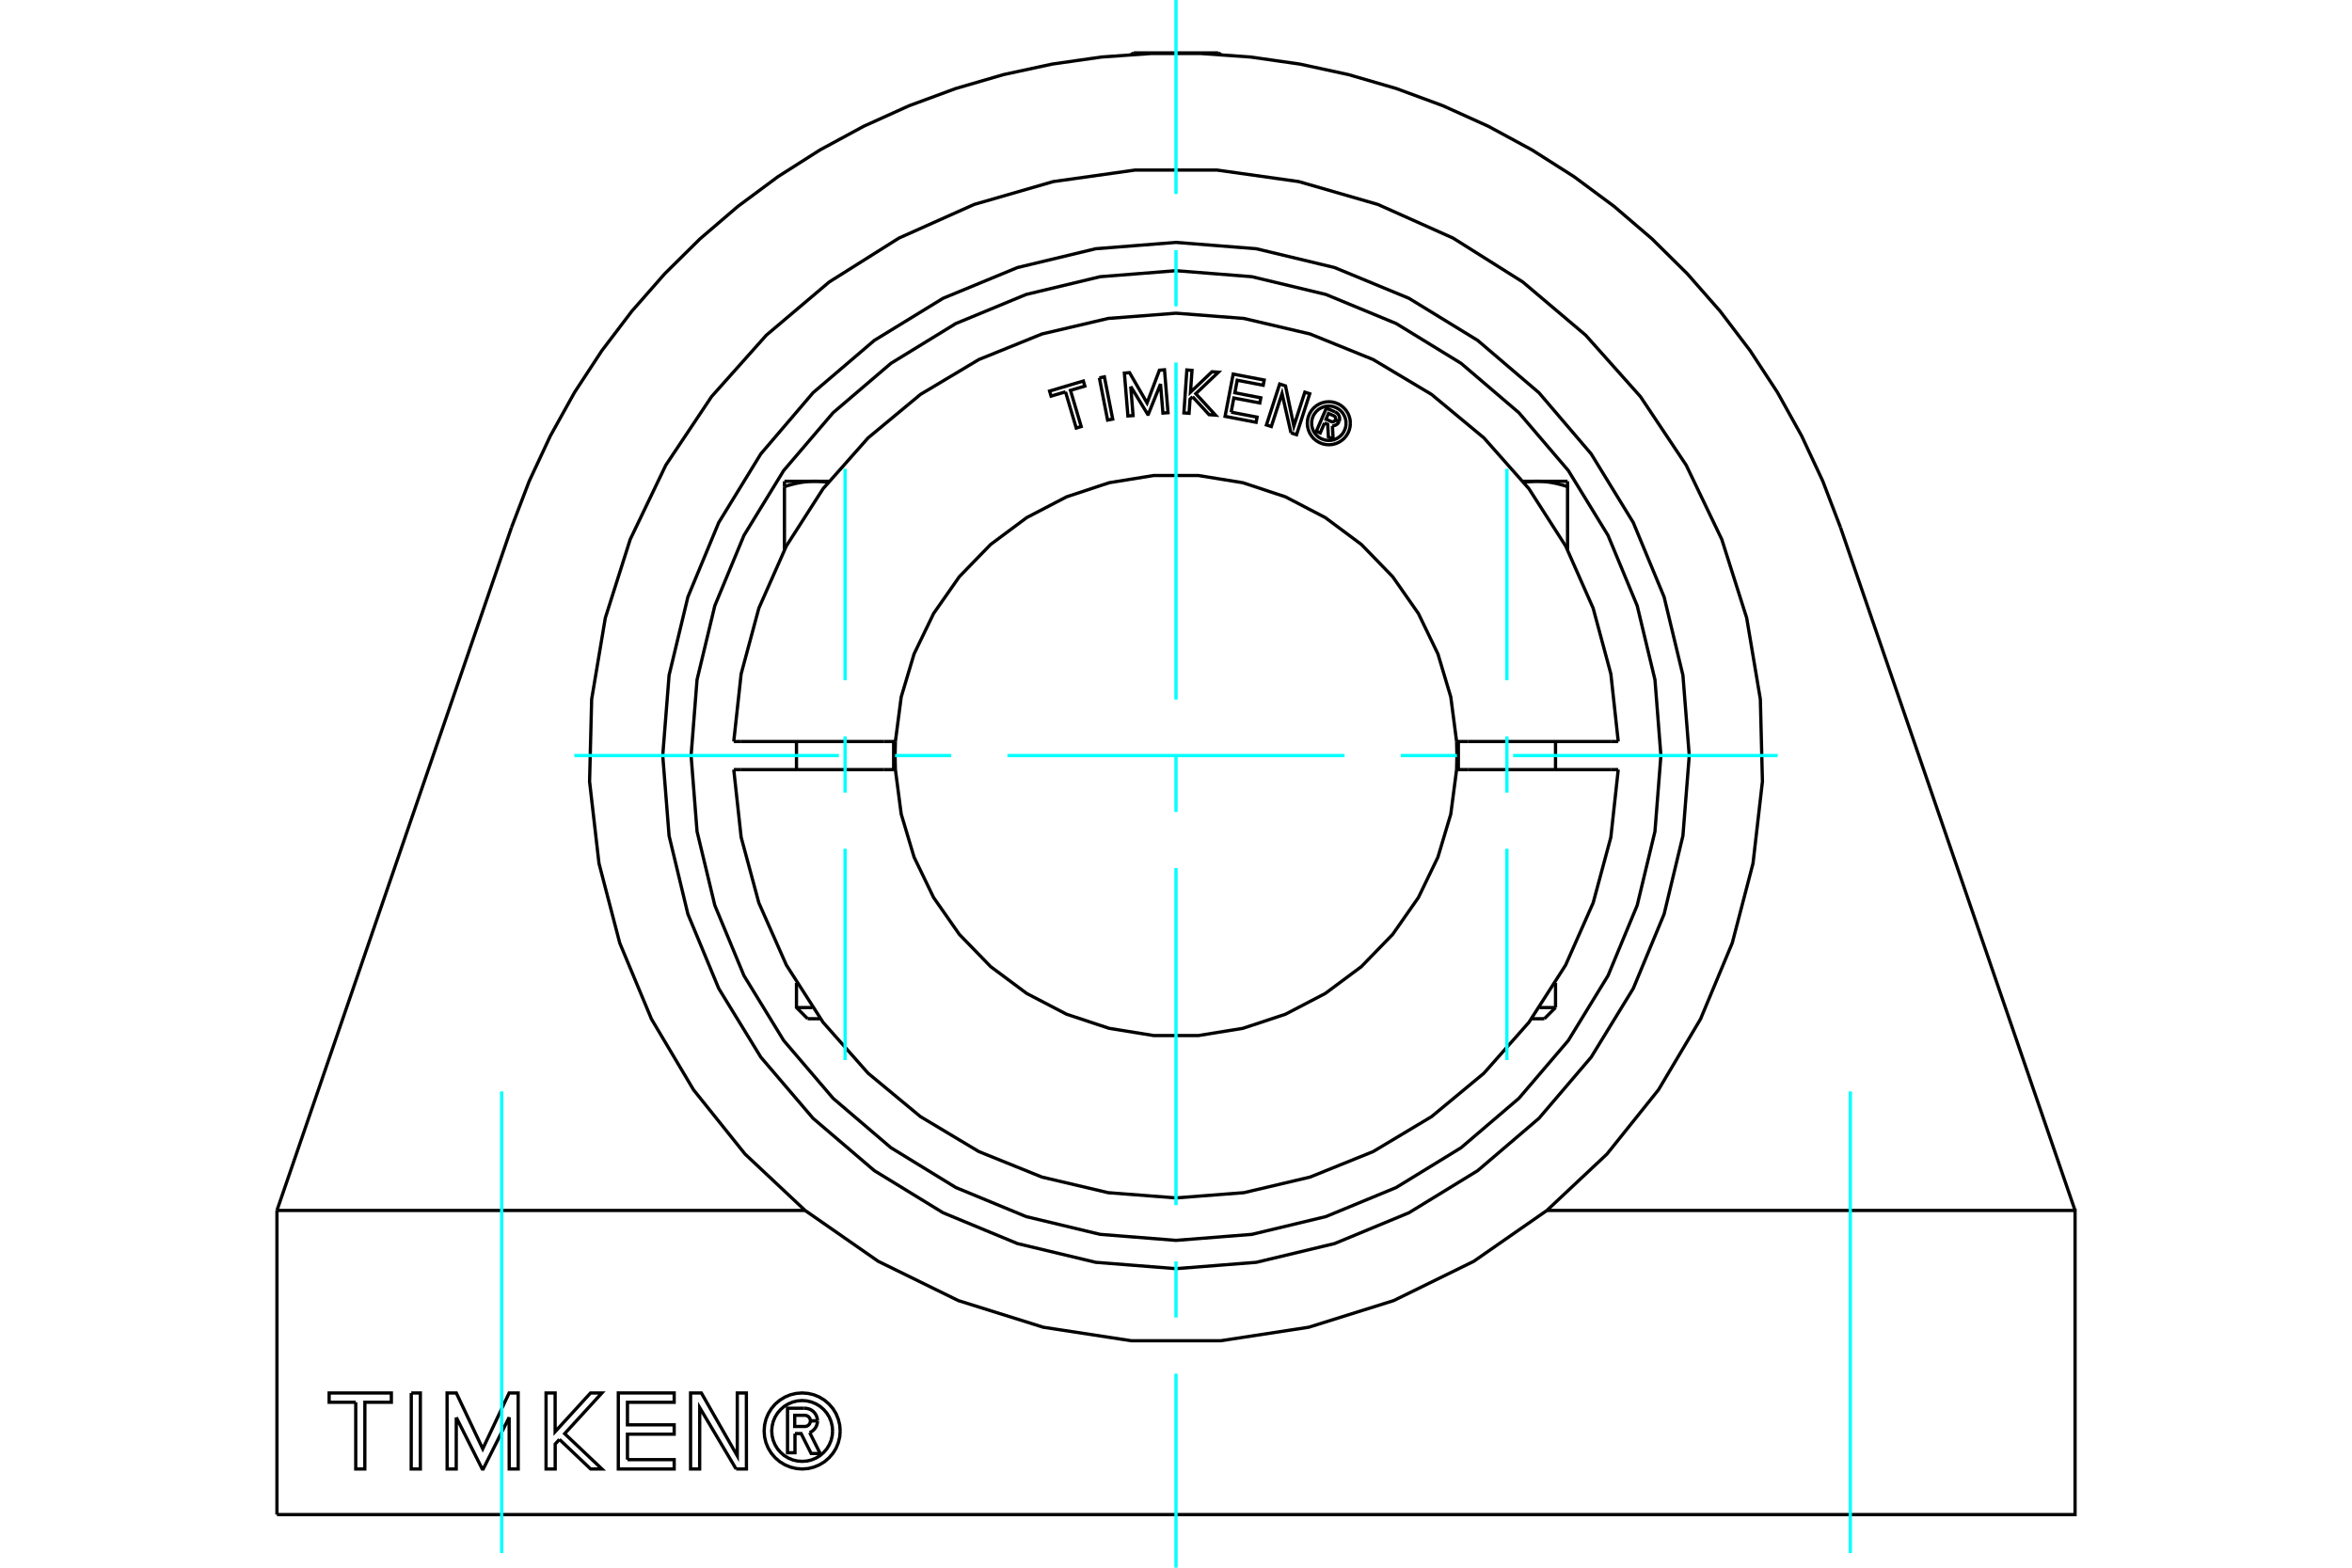 <?xml version="1.0" standalone="no"?>
<!DOCTYPE svg PUBLIC "-//W3C//DTD SVG 1.1//EN"
	"http://www.w3.org/Graphics/SVG/1.1/DTD/svg11.dtd">
<svg xmlns="http://www.w3.org/2000/svg" height="100%" width="100%" viewBox="0 0 36000 24000">
	<rect x="-1800" y="-1200" width="39600" height="26400" style="fill:#FFF"/>
	<g style="fill:none; fill-rule:evenodd" transform="matrix(1 0 0 1 0 0)">
		<g style="fill:none; stroke:#000; stroke-width:50; shape-rendering:geometricPrecision">
			<polyline points="12168,21947 12168,22240 12054,22240 12054,21559 12307,21559"/>
			<polyline points="12513,21751 12510,21720 12502,21690 12489,21661 12472,21634 12451,21611 12426,21591 12399,21576 12369,21566 12339,21560 12307,21559"/>
			<polyline points="12513,21751 12404,21751 12403,21738 12399,21725 12394,21713 12387,21701 12378,21691 12367,21683 12356,21676 12343,21671 12330,21668 12317,21667 12164,21667 12164,21838 12319,21838 12332,21837 12345,21834 12357,21829 12368,21822 12378,21814 12387,21804 12394,21793 12399,21780 12403,21768 12404,21754 12513,21754"/>
			<polyline points="12393,21932 12422,21917 12448,21897 12470,21874 12488,21847 12501,21818 12510,21787 12513,21754"/>
			<polyline points="12393,21932 12554,22252 12416,22252 12262,21947 12168,21947"/>
			<polyline points="9604,22346 10319,22346 10319,22489 9464,22489 9464,21325 10319,21325 10319,21468 9604,21468 9604,21813 10319,21813 10319,21956 9604,21956 9604,22346"/>
			<polyline points="6984,21699 6983,22489 6844,22489 6843,21325 6984,21325 7389,22180 7793,21325 7931,21325 7932,22489 7794,22489 7793,21699 7396,22489 7381,22489 6984,21699"/>
			<polyline points="5445,21468 5038,21468 5038,21325 5990,21325 5990,21468 5585,21468 5584,22489 5445,22489 5445,21468"/>
			<polyline points="6295,21325 6434,21325 6434,22489 6294,22489 6295,21325"/>
			<polyline points="8563,22036 8498,22107 8498,22489 8358,22489 8358,21325 8497,21325 8497,21918 9039,21325 9213,21325 8643,21948 9213,22489 9040,22489 8563,22036"/>
			<polyline points="11267,22489 10710,21550 10709,22489 10570,22489 10570,21325 10735,21325 11285,22288 11285,21325 11424,21325 11425,22489 11267,22489"/>
			<polyline points="12860,21907 12853,21816 12831,21727 12797,21643 12749,21565 12689,21495 12620,21436 12542,21388 12458,21353 12369,21332 12278,21325 12187,21332 12098,21353 12014,21388 11936,21436 11866,21495 11807,21565 11759,21643 11724,21727 11703,21816 11696,21907 11703,21998 11724,22087 11759,22171 11807,22249 11866,22318 11936,22378 12014,22425 12098,22460 12187,22482 12278,22489 12369,22482 12458,22460 12542,22425 12620,22378 12689,22318 12749,22249 12797,22171 12831,22087 12853,21998 12860,21907"/>
			<polyline points="12744,21907 12738,21834 12721,21763 12693,21695 12655,21633 12607,21578 12552,21530 12489,21492 12422,21464 12351,21447 12278,21441 12205,21447 12134,21464 12067,21492 12004,21530 11949,21578 11901,21633 11863,21695 11835,21763 11818,21834 11812,21907 11818,21980 11835,22051 11863,22118 11901,22181 11949,22236 12004,22284 12067,22322 12134,22350 12205,22367 12278,22372 12351,22367 12422,22350 12489,22322 12552,22284 12607,22236 12655,22181 12693,22118 12721,22051 12738,21980 12744,21907"/>
			<polyline points="25856,11567 25759,10338 25471,9139 24999,8000 24355,6949 23555,6012 22617,5211 21566,4567 20427,4096 19229,3808 18000,3711 16771,3808 15573,4096 14434,4567 13383,5211 12445,6012 11645,6949 11001,8000 10529,9139 10241,10338 10144,11567 10241,12795 10529,13994 11001,15133 11645,16184 12445,17121 13383,17922 14434,18566 15573,19038 16771,19325 18000,19422 19229,19325 20427,19038 21566,18566 22617,17922 23555,17121 24355,16184 24999,15133 25471,13994 25759,12795 25856,11567"/>
			<polyline points="12323,18531 11404,17668 10615,16684 9971,15600 9486,14437 9168,13217 9024,11964 9056,10704 9265,9460 9646,8258 10191,7121 10891,6072 11730,5131 12692,4317 13759,3645 14910,3130 16121,2780 17370,2604 18630,2604 19879,2780 21090,3130 22241,3645 23308,4317 24270,5131 25109,6072 25809,7121 26354,8258 26735,9460 26944,10704 26976,11964 26832,13217 26514,14437 26029,15600 25385,16684 24596,17668 23677,18531"/>
			<polyline points="12323,18531 13443,19310 14668,19911 15969,20319 17318,20526 18682,20526 20031,20319 21332,19911 22557,19310 23677,18531"/>
			<line x1="12323" y1="18531" x2="4239" y2="18531"/>
			<line x1="4239" y1="23187" x2="4239" y2="18531"/>
			<polyline points="4239,23187 31761,23187 31761,18531 23677,18531"/>
			<line x1="28171" y1="8075" x2="31761" y2="18531"/>
			<polyline points="7829,8075 8101,7364 8424,6673 8794,6007 9211,5370 9672,4763 10175,4190 10716,3655 11295,3159 11907,2705 12550,2296 13220,1933 13914,1619 14629,1355 15360,1142 16105,981 16859,873 17619,819 18381,819 19141,873 19895,981 20640,1142 21371,1355 22086,1619 22780,1933 23450,2296 24093,2705 24705,3159 25284,3655 25825,4190 26328,4763 26789,5370 27206,6007 27576,6673 27899,7364 28171,8075"/>
			<line x1="4239" y1="18531" x2="7829" y2="8075"/>
			<line x1="17354" y1="810" x2="18646" y2="810"/>
			<line x1="17354" y1="810" x2="17311" y2="835"/>
			<line x1="18689" y1="835" x2="18646" y2="810"/>
			<line x1="12191" y1="15425" x2="12435" y2="15425"/>
			<line x1="12557" y1="15596" x2="12362" y2="15596"/>
			<polyline points="12471,7368 12476,7368 12482,7368 12488,7368 12494,7368 12500,7368 12505,7368 12511,7369 12517,7369 12523,7369 12528,7369 12534,7370 12540,7370 12546,7370 12551,7371 12557,7371 12563,7371 12569,7372 12574,7372 12580,7373 12586,7373 12592,7374 12598,7375 12603,7375 12609,7376 12615,7377 12621,7377 12626,7378 12632,7379 12638,7379 12644,7380 12650,7381 12656,7382 12661,7383 12667,7384 12673,7385"/>
			<polyline points="12007,7451 12021,7446 12036,7441 12050,7437 12065,7432 12079,7428 12093,7424 12107,7420 12120,7417 12134,7413 12148,7410 12161,7406 12175,7403 12188,7400 12201,7397 12214,7395 12228,7392 12241,7389 12254,7387 12267,7385 12280,7383 12292,7381 12305,7379 12318,7378 12331,7376 12344,7375 12356,7373 12369,7372 12382,7371 12394,7370 12407,7370 12420,7369 12432,7369 12445,7368 12458,7368 12471,7368"/>
			<line x1="12007" y1="8414" x2="12007" y2="7451"/>
			<line x1="12007" y1="7368" x2="12007" y2="7451"/>
			<polyline points="12007,7368 12471,7368 12687,7368"/>
			<line x1="23565" y1="15425" x2="23809" y2="15425"/>
			<line x1="23638" y1="15596" x2="23443" y2="15596"/>
			<polyline points="23327,7385 23333,7384 23339,7383 23344,7382 23350,7381 23356,7380 23362,7379 23368,7379 23374,7378 23379,7377 23385,7377 23391,7376 23397,7375 23402,7375 23408,7374 23414,7373 23420,7373 23426,7372 23431,7372 23437,7371 23443,7371 23449,7371 23454,7370 23460,7370 23466,7370 23472,7369 23477,7369 23483,7369 23489,7369 23495,7368 23500,7368 23506,7368 23512,7368 23518,7368 23524,7368 23529,7368"/>
			<line x1="23313" y1="7368" x2="23529" y2="7368"/>
			<line x1="23993" y1="8414" x2="23993" y2="7451"/>
			<polyline points="23529,7368 23542,7368 23555,7368 23568,7369 23580,7369 23593,7370 23606,7370 23618,7371 23631,7372 23644,7373 23656,7375 23669,7376 23682,7378 23695,7379 23708,7381 23720,7383 23733,7385 23746,7387 23759,7389 23772,7392 23786,7395 23799,7397 23812,7400 23825,7403 23839,7406 23852,7410 23866,7413 23880,7417 23893,7420 23907,7424 23921,7428 23935,7432 23950,7437 23964,7441 23979,7446 23993,7451 23993,7368"/>
			<line x1="23529" y1="7368" x2="23993" y2="7368"/>
			<polyline points="20273,6476 20208,6628 20148,6602 20301,6249 20433,6305"/>
			<polyline points="20496,6452 20502,6435 20505,6417 20504,6399 20502,6382 20496,6365 20487,6349 20476,6335 20464,6323 20449,6313 20433,6305"/>
			<polyline points="20496,6452 20440,6427 20442,6420 20443,6412 20443,6405 20442,6397 20440,6390 20436,6383 20432,6377 20426,6372 20420,6367 20413,6364 20334,6330 20296,6418 20376,6453 20383,6456 20390,6457 20398,6457 20405,6456 20412,6454 20419,6451 20425,6446 20431,6441 20435,6435 20439,6429 20496,6453"/>
			<polyline points="20394,6519 20412,6517 20430,6513 20447,6506 20462,6496 20476,6484 20487,6469 20496,6453"/>
			<polyline points="20394,6519 20405,6721 20333,6690 20322,6497 20273,6476"/>
			<polyline points="18844,6310 19241,6386 19226,6465 18751,6374 18875,5727 19350,5818 19335,5898 18937,5821 18901,6013 19298,6090 19283,6169 18885,6093 18844,6310"/>
			<polyline points="17307,5916 17343,6362 17264,6368 17210,5712 17289,5705 17557,6169 17746,5668 17824,5661 17878,6318 17800,6324 17763,5879 17576,6343 17567,6343 17307,5916"/>
			<polyline points="16309,5999 16088,6064 16065,5987 16582,5833 16605,5911 16385,5976 16549,6530 16473,6553 16309,5999"/>
			<polyline points="16827,5785 16904,5769 17031,6416 16953,6431 16827,5785"/>
			<polyline points="18254,6074 18215,6111 18200,6327 18121,6321 18166,5664 18245,5670 18222,6004 18551,5691 18649,5698 18303,6027 18604,6355 18506,6348 18254,6074"/>
			<polyline points="19760,6627 19623,6025 19459,6530 19384,6506 19587,5879 19676,5908 19804,6523 19972,6004 20047,6028 19845,6655 19760,6627"/>
			<polyline points="20669,6480 20665,6428 20653,6378 20633,6330 20606,6286 20572,6247 20533,6213 20489,6186 20441,6166 20391,6154 20339,6150 20288,6154 20238,6166 20190,6186 20146,6213 20106,6247 20073,6286 20046,6330 20026,6378 20014,6428 20010,6480 20014,6531 20026,6581 20046,6629 20073,6673 20106,6713 20146,6746 20190,6773 20238,6793 20288,6805 20339,6809 20391,6805 20441,6793 20489,6773 20533,6746 20572,6713 20606,6673 20633,6629 20653,6581 20665,6531 20669,6480"/>
			<polyline points="20603,6480 20600,6438 20590,6398 20574,6360 20553,6325 20526,6293 20494,6266 20459,6245 20421,6229 20381,6219 20339,6216 20298,6219 20258,6229 20220,6245 20184,6266 20153,6293 20126,6325 20104,6360 20089,6398 20079,6438 20076,6480 20079,6521 20089,6561 20104,6599 20126,6635 20153,6666 20184,6693 20220,6715 20258,6730 20298,6740 20339,6743 20381,6740 20421,6730 20459,6715 20494,6693 20526,6666 20553,6635 20574,6599 20590,6561 20600,6521 20603,6480"/>
			<line x1="13533" y1="11352" x2="13705" y2="11352"/>
			<line x1="11335" y1="11352" x2="13533" y2="11352"/>
			<line x1="11231" y1="11352" x2="11335" y2="11352"/>
			<line x1="11335" y1="11782" x2="11231" y2="11782"/>
			<line x1="13533" y1="11782" x2="11335" y2="11782"/>
			<line x1="13705" y1="11782" x2="13533" y2="11782"/>
			<line x1="22467" y1="11782" x2="22295" y2="11782"/>
			<line x1="24665" y1="11782" x2="22467" y2="11782"/>
			<line x1="24769" y1="11782" x2="24665" y2="11782"/>
			<polyline points="13705,11352 13700,11567 13705,11782"/>
			<polyline points="22295,11782 22300,11567 22295,11352"/>
			<line x1="24665" y1="11352" x2="24769" y2="11352"/>
			<line x1="22467" y1="11352" x2="24665" y2="11352"/>
			<line x1="22295" y1="11352" x2="22467" y2="11352"/>
			<polyline points="11231,11782 11344,12817 11615,13822 12036,14774 12598,15651 13288,16431 14089,17095 14983,17630 15948,18020 16962,18259 18000,18339 19038,18259 20052,18020 21017,17630 21911,17095 22712,16431 23402,15651 23964,14774 24385,13822 24656,12817 24769,11782"/>
			<polyline points="13705,11782 13794,12463 13991,13122 14290,13741 14684,14305 15163,14798 15715,15209 16325,15527 16977,15743 17656,15853 18344,15853 19023,15743 19675,15527 20285,15209 20837,14798 21316,14305 21710,13741 22009,13122 22206,12463 22295,11782"/>
			<polyline points="22295,11352 22206,10670 22009,10011 21710,9392 21316,8828 20837,8335 20285,7924 19675,7606 19023,7390 18344,7280 17656,7280 16977,7390 16325,7606 15715,7924 15163,8335 14684,8828 14290,9392 13991,10011 13794,10670 13705,11352"/>
			<polyline points="24769,11352 24656,10317 24385,9311 23964,8359 23402,7482 22712,6703 21911,6038 21017,5504 20052,5113 19038,4875 18000,4795 16962,4875 15948,5113 14983,5504 14089,6038 13288,6703 12598,7482 12036,8359 11615,9311 11344,10317 11231,11352"/>
			<polyline points="25422,11567 25331,10406 25059,9273 24613,8197 24005,7204 23248,6318 22363,5562 21370,4953 20294,4508 19161,4236 18000,4144 16839,4236 15706,4508 14630,4953 13637,5562 12752,6318 11995,7204 11387,8197 10941,9273 10669,10406 10578,11567 10669,12728 10941,13860 11387,14936 11995,15929 12752,16815 13637,17571 14630,18180 15706,18625 16839,18897 18000,18989 19161,18897 20294,18625 21370,18180 22363,17571 23248,16815 24005,15929 24613,14936 25059,13860 25331,12728 25422,11567"/>
			<line x1="13678" y1="11782" x2="13678" y2="11352"/>
			<line x1="12191" y1="11352" x2="12191" y2="11782"/>
			<polyline points="12191,15048 12191,15425 12362,15596"/>
			<line x1="23809" y1="11782" x2="23809" y2="11352"/>
			<line x1="22322" y1="11352" x2="22322" y2="11782"/>
			<line x1="23809" y1="15425" x2="23809" y2="15048"/>
			<line x1="23638" y1="15596" x2="23809" y2="15425"/>
		</g>
		<g style="fill:none; stroke:#0FF; stroke-width:50; shape-rendering:geometricPrecision">
			<line x1="18000" y1="24000" x2="18000" y2="21030"/>
			<line x1="18000" y1="20170" x2="18000" y2="19310"/>
			<line x1="18000" y1="18450" x2="18000" y2="13290"/>
			<line x1="18000" y1="12430" x2="18000" y2="11570"/>
			<line x1="18000" y1="10710" x2="18000" y2="5550"/>
			<line x1="18000" y1="4690" x2="18000" y2="3830"/>
			<line x1="18000" y1="2970" x2="18000" y2="0"/>
			<line x1="8790" y1="11567" x2="12840" y2="11567"/>
			<line x1="13700" y1="11567" x2="14560" y2="11567"/>
			<line x1="15420" y1="11567" x2="20580" y2="11567"/>
			<line x1="21440" y1="11567" x2="22300" y2="11567"/>
			<line x1="23160" y1="11567" x2="27210" y2="11567"/>
			<line x1="7679" y1="23776" x2="7679" y2="16709"/>
			<line x1="28321" y1="23776" x2="28321" y2="16709"/>
			<line x1="12935" y1="16229" x2="12935" y2="12994"/>
			<line x1="12935" y1="12134" x2="12935" y2="11274"/>
			<line x1="12935" y1="10414" x2="12935" y2="7178"/>
			<line x1="23065" y1="16229" x2="23065" y2="12994"/>
			<line x1="23065" y1="12134" x2="23065" y2="11274"/>
			<line x1="23065" y1="10414" x2="23065" y2="7178"/>
		</g>
	</g>
</svg>
